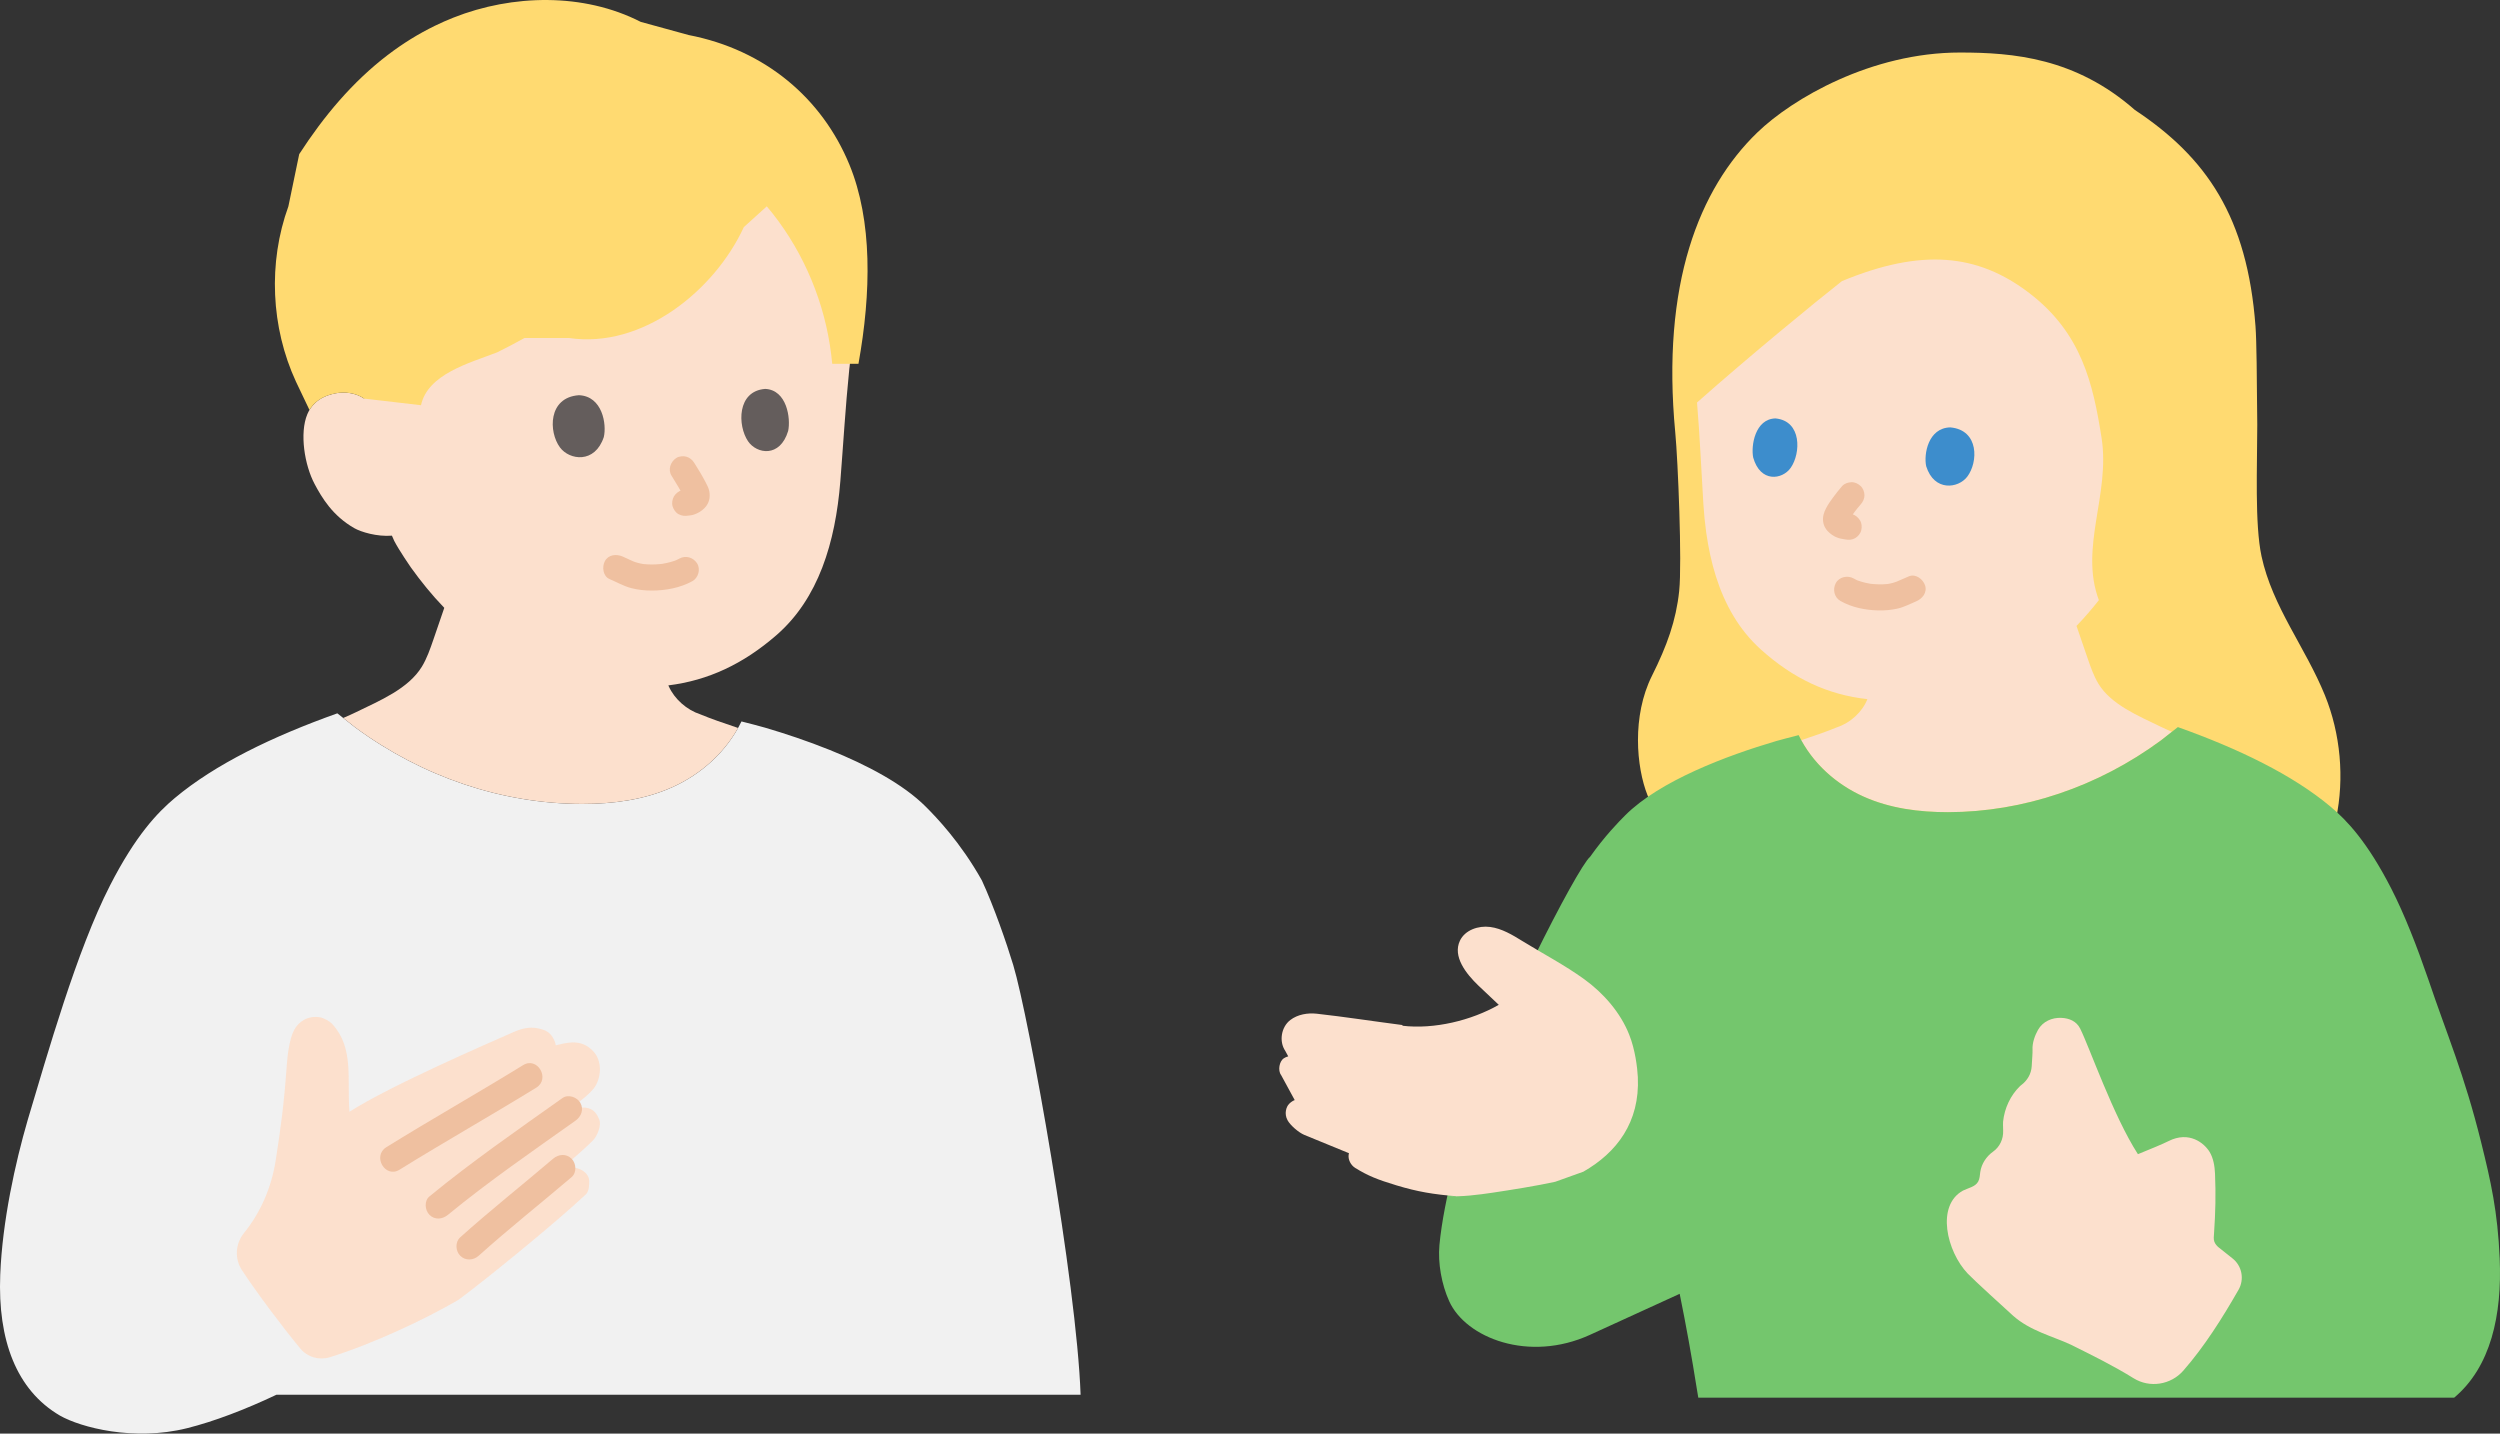 <?xml version="1.0" encoding="UTF-8"?><svg id="b" xmlns="http://www.w3.org/2000/svg" width="383.392" height="219.849" viewBox="0 0 383.392 219.849"><rect x="0" y="0" width="383.392" height="219.849" fill="#333333" stroke="none"/><defs><style>.d{fill:#3d8dcc;}.e{fill:#74c66d;}.f{fill:none;}.g{fill:#ffda71;}.h{fill:#fce0cd;}.i{fill:#efc0a0;}.j{fill:#645d5c;}.k{fill:#f1f1f1;}</style></defs><g id="c"><path class="k" d="M127.242,115.006c5.657,2.279,11.236,5.203,14.747,8.721,1.536,1.539,5.293,5.403,8.587,11.288,1.85,4.01,3.791,9.608,4.811,12.978,2.4,7.93,9.74,48.814,10.33,65.9H42.395c-4.74,2.25-9.594,4.106-13.726,5.135-8.136,2.025-16.258-.106-19.48-1.939C2.511,213.179-.358,205.526.036,195.512c.324-8.249,2.306-17.185,4.209-23.74,3.018-10.07,7.508-25.981,12.633-35.991,3.923-7.663,7.27-11.168,9.913-13.384,6.198-5.195,14.989-9.455,24.941-13.002.524.412.829.653.829.653l1.917,1.511c10.3,7.586,22.523,11.713,34.786,11.731,4.695,0,9.459-.596,13.827-2.561,4.367-1.965,8.345-5.397,10.618-10.092,1.104.28,2.858.731,3.608.952,3.042.895,6.498,2.038,9.925,3.419Z"/><path class="h" d="M70.276,199.358c-5.061,2.945-13.077,6.734-19.705,8.783-1.633.505-3.412-.002-4.503-1.317-2.676-3.225-6.677-8.547-8.965-12.038-1.156-1.763-1.01-4.051.313-5.692.021-.026.042-.052.062-.077,2.559-3.185,4.175-7.027,4.804-11.065.764-4.904,1.279-8.649,1.693-14.53.109-1.545.397-4.053,1.114-5.426.732-1.4,2.158-2.245,3.89-2.002.643.09,1.535.575,1.975,1.052,3.371,3.65,2.246,8.475,2.634,13.452,6.398-4.082,21.169-10.452,25.111-12.198,1.185-.525,2.426-.865,3.697-.615,1.342.264,2.007.616,2.575,1.78.143.293.227.574.266.842.387-.093.621-.148.621-.148,1.645-.391,3.55-.695,5.191,1.137,1.228,1.382,1.208,3.599.286,5.216-.683,1.195-2.953,2.815-4.071,3.61-.046.033-.093.066-.139.099,3.204-.924,4.147-.043,4.756,1.418.427,1.025-.364,2.683-.956,3.269-1.133,1.121-2.782,2.578-4.683,4.2,3.157-.475,4.072,1.152,4.111,1.872.036.671-.003,1.704-.49,2.166-4.508,4.278-15.933,13.556-19.587,16.211"/><path class="g" d="M259.509,127.359c-2.717-.209-6.008-3.276-6.846-5.383-1.725-4.338-2.418-12.148.679-18.343,2.299-4.599,3.694-8.452,4.171-12.987.46-4.367-.19-20.009-.596-24.278-2.172-22.82,3.671-37.435,12.579-46.048,5.37-5.192,17.471-12.265,31.067-12.265,8.172,0,17.731.809,26.833,8.807,10.97,7.27,17.251,16.397,18.501,33.179.171,2.299.209,7.675.271,15.073,0,6.31-.403,15.272.652,20.185,1.663,7.742,6.739,13.988,9.721,21.324,4.789,11.781,2.506,27.326-8.214,34.169l-88.819-13.433Z"/><path class="h" d="M261.663,81.681c.327,2.331.809,4.581,1.482,6.71,1.382,4.365,3.571,8.218,6.894,11.21,4.938,4.445,10.215,6.94,16.337,7.617-.77,1.973-2.63,3.657-4.661,4.316-1.425.601-3.429,1.291-5.493,1.981,2.186,3.976,5.701,6.906,9.534,8.631,4.102,1.846,8.577,2.405,12.986,2.405,11.516-.017,22.996-3.892,32.669-11.017,0,0,1.252-.987,1.664-1.311-.645-.276-1.261-.551-1.817-.823-3.373-1.648-7.51-3.347-9.459-6.558-.721-1.193-1.176-2.523-1.631-3.837-.574-1.674-1.149-3.348-1.722-5.021,1.24-1.279,2.363-2.59,3.429-3.947-3.021-8.088,1.78-16.188.411-24.914-1.31-8.31-3.05-16.03-11.07-22.17-7.935-6.083-16.576-6.887-28.747-1.839-3.925,3.074-14.196,11.503-22.218,18.611.446,5.327.665,10.631.971,15.533.093,1.499.237,2.976.44,4.422Z"/><path class="f" d="M332.711,24.405c5.204,5.154,7.637,10.92,9.12,17.907.744,3.517.958,7.131.595,10.698-.393,3.841-1.007,12.891-4.039,17.629"/><path class="f" d="M326.225,19.223c-8.773-6.692-17.056-8.527-25.403-8.402-13.226.199-24.023,4.929-31.432,13.063-4.278,4.696-7.477,11.626-8.826,17.854-1.268,5.852-1.584,14.754-.323,22.193"/><path class="i" d="M282.243,92.16c1.734.994,3.808,1.402,5.789,1.453.997.026,2.015-.066,2.987-.286.493-.112.957-.29,1.422-.486.294-.124.586-.251.877-.382.109-.049.217-.098.326-.147.034-.015.578-.242.182-.08.965-.393,1.757-1.348,1.397-2.46-.301-.931-1.423-1.82-2.46-1.397-.574.234-1.139.487-1.705.739-.038.017-.379.158-.157.07.22-.087-.108.038-.147.052-.177.065-.356.121-.538.17-.197.053-.396.096-.596.132-.087.016-.195.015-.277.045.112-.041.377-.041.105-.019-.421.034-.84.058-1.263.052-.409-.006-.812-.047-1.219-.076-.29-.021.363.06.078.013-.1-.017-.2-.031-.3-.048-.222-.038-.442-.082-.661-.133-.374-.087-.744-.193-1.106-.322-.071-.025-.447-.115-.143-.047.258.057.011.006-.065-.032-.171-.084-.339-.169-.505-.264-.908-.52-2.229-.243-2.736.718-.503.952-.252,2.181.718,2.736h0Z"/><path class="d" d="M295.396,71.506c-.402-1.825.291-5.891,3.693-5.963,4.455.393,4.286,5.364,2.595,7.568-1.385,1.805-5.063,2.301-6.287-1.606Z"/><path class="d" d="M268.863,70.164c-.36-1.829.293-5.91,3.409-5.997,4.079.374,3.902,5.361,2.343,7.579-1.277,1.817-4.647,2.33-5.752-1.583Z"/><path class="f" d="M283.929,75.945c-.401.606-1.35,2.105-1.765,2.906-.224.388-.466.916-.169,1.251.599.676,1.114.609,1.514.693"/><path class="i" d="M282.515,74.531c-.51.579-.984,1.193-1.443,1.813-.377.508-.737,1.031-1.03,1.593-.343.658-.551,1.321-.451,2.068.123.912.675,1.538,1.403,2.045.372.259.827.442,1.266.549.236.057.478.078.717.126.533.105,1.06.08,1.541-.202.415-.243.811-.718.919-1.195.117-.512.091-1.087-.202-1.541-.271-.42-.688-.819-1.195-.919-.377-.075-.749-.107-1.11-.252l.478.202c-.152-.067-.291-.145-.426-.242l.405.313c-.121-.095-.233-.196-.328-.318l.313.405c-.025-.037-.045-.076-.06-.117l.202.478c-.015-.041-.025-.083-.03-.127l.071.532c-.005-.07-.004-.132.003-.202l-.071.532c.02-.122.055-.236.099-.351l-.202.478c.337-.793.888-1.506,1.409-2.185l-.313.405c.278-.36.563-.714.863-1.055.353-.401.586-.867.586-1.414,0-.491-.218-1.076-.586-1.414-.381-.35-.882-.61-1.414-.586-.511.023-1.065.189-1.414.586h0Z"/><path class="f" d="M329.991,66.572c1.271-.822,2.825-.954,4.09-.7,2.755.552,3.699,2.176,4.066,3.097,1.095,2.754.266,7.349-1.228,10.034-1.053,1.899-2.645,4.524-5.854,6.266-1.31.707-5.182,1.714-7.743.287"/><path class="e" d="M383.343,192.972c-.311-7.185-1.348-11.756-2.835-17.757-2.632-10.618-5.255-16.54-8.094-24.974-1.752-5.086-3.668-10.01-5.689-13.958-3.684-7.197-6.827-10.489-9.31-12.569-5.821-4.879-14.077-8.88-23.425-12.21-.49.386-.777.612-.777.612l-1.801,1.419c-9.673,7.125-21.153,11-32.669,11.017-4.409,0-8.884-.56-12.986-2.406-4.078-1.835-7.795-5.033-9.922-9.409-1.039.264-2.725.697-3.438.907-7.571,2.227-17.877,6.096-23.172,11.401-1.031,1.033-3.129,3.184-5.371,6.349-1.996,1.671-14.738,26.565-18.282,38.361-1.338,4.453-4.162,14.025-4.826,21.189-.256,2.767.34,6.055,1.5,8.611,2.562,5.644,12.222,9.417,21.555,5.167,0,0,7.165-3.277,13.789-6.307.98,4.822,1.854,9.665,2.621,14.524,0,0,.086.516.234,1.406h115.916c5.613-4.712,7.362-12.645,6.982-21.374Z"/><path class="h" d="M221.971,183.434c2.079.14,4.854-.217,6.915-.525,2.747-.41,6.921-1.076,9.632-1.68l4.297-1.541c5.125-2.925,8.683-7.592,8.359-14.491-.068-1.455-.41-4.237-1.319-6.508-1.316-3.363-3.927-6.373-6.916-8.532-3.001-2.168-6.302-3.887-9.453-5.83-1.548-.955-3.156-1.932-4.959-2.171-1.803-.239-3.865.468-4.64,2.113-1.135,2.411.926,5.047,2.85,6.89,1.03.987,2.066,1.966,3.11,2.937-4.212,2.404-9.895,3.786-14.79,3.208l.039-.104c-4.6-.594-8.953-1.273-13.15-1.739-1.411-.157-2.941.103-4.069.966-1.403,1.072-1.761,3.282-.768,4.743l.446.828c-.252.072-.488.173-.691.308-.661.441-.942,1.855-.393,2.572l2.08,3.827c-.285.11-.569.293-.849.571-.461.457-.795,1.528-.245,2.529.416.756,1.651,1.849,2.565,2.239l6.855,2.81c-.024.059-.038.122-.049.185-.128.792.325,1.652,1.007,2.074,1.904,1.177,3.361,1.777,6.349,2.677,3.228.973,5.594,1.371,9.292,1.674"/><path class="h" d="M308.519,201.592c-1.019-.924-5.756-5.228-6.754-6.278-3.229-3.397-4.894-10.454-.718-12.732.819-.403,1.86-.571,2.314-1.362.256-.446.254-.987.329-1.495.187-1.251.937-2.384,1.966-3.115s1.589-1.946,1.54-3.206c-.026-.672-.024-1.256-.011-1.382.213-2.047,1.123-4.034,2.609-5.468.046-.044.102-.09.165-.137.937-.694,1.553-1.735,1.618-2.899.059-1.066.148-2.114.125-2.494-.065-1.097.378-2.265.839-3.079.746-1.319,2.17-1.905,3.558-1.848,1.232.05,2.335.501,2.911,1.649,1.426,2.843,5.068,13.387,8.856,19.256,1.91-.773,3.881-1.593,4.674-1.996,3.202-1.626,5.501.324,6.303,1.625.6.974.798,2.224.846,3.367.132,3.175.075,5.84-.153,9.179-.029.425-.096.866.057,1.264.133.344.382.639.67.87.72.578,1.412,1.131,2.088,1.658,1.473,1.149,1.874,3.207.945,4.829-2.505,4.371-5.212,8.668-8.462,12.394-1.914,2.195-5.162,2.707-7.635,1.171-3.054-1.896-6.245-3.47-9.615-5.146-2.808-1.307-6.244-2.11-8.873-4.45,0,0-.069-.062-.193-.175Z"/><path class="h" d="M55.858,61.128c-1.338-.899-2.99-1.068-4.342-.821-2.943.537-3.978,2.248-4.386,3.221-1.217,2.912-.42,7.819,1.121,10.706,1.086,2.041,2.732,4.865,6.116,6.78,1,.563,3.429,1.318,5.738,1.133.196.444.353.804.353.804.763,1.477,2.54,4.049,2.54,4.049,1.557,2.163,3.206,4.222,5.136,6.216-.561,1.637-1.123,3.275-1.685,4.914-.484,1.398-.969,2.815-1.736,4.085-2.075,3.418-6.48,5.228-10.072,6.982-.613.3-1.294.604-2.008.908.331.26,1.845,1.453,1.845,1.453,10.3,7.586,22.523,11.713,34.786,11.731,4.695,0,9.459-.596,13.827-2.561,4.05-1.823,7.766-4.907,10.097-9.091-2.179-.729-4.289-1.457-5.794-2.091-2.056-.667-3.948-2.321-4.835-4.296,0,0-.026-.059-.062-.142,6.127-.76,11.498-3.29,16.574-7.702,6.432-5.591,9.048-14.184,9.802-23.621.434-5.442.777-11.354,1.379-17.268,0,0,4.645-29.481-27.188-29.481-49.5,0-47.205,34.093-47.205,34.093Z"/><path class="f" d="M60.748,10.789c9.465-6.962,18.317-8.761,27.201-8.473,14.077.457,25.483,5.694,33.22,14.491,4.467,5.079,7.744,12.516,9.065,19.171,1.241,6.254,1.412,15.737-.068,23.633"/><path class="f" d="M53.747,16.186c-5.637,5.39-8.334,11.484-10.042,18.895-.857,3.731-1.152,7.574-.832,11.378.347,4.096.833,13.743,3.973,18.844"/><path class="f" d="M53.747,16.186c-5.637,5.39-8.334,11.484-10.042,18.895-.857,3.731-1.152,7.574-.832,11.378.347,4.096.833,13.743,3.973,18.844"/><path class="f" d="M60.748,10.789c9.465-6.962,18.317-8.761,27.201-8.473,14.077.457,25.483,5.694,33.22,14.491,4.467,5.079,7.744,12.516,9.065,19.171,1.241,6.254,1.412,15.737-.068,23.633"/><path class="g" d="M59.505,8.398c-5.43,4.135-9.871,9.442-13.619,15.242l-1.659,8.001c-3.131,8.62-2.685,18.569,1.156,26.88l2.076,4.353c.566-.953,1.699-2.137,4.057-2.567,1.352-.247,3.004-.078,4.342.821l8.706,1.014c1.038-4.789,7.435-6.471,11.667-8.103,1.367-.676,2.781-1.411,4.208-2.207h6.807c11.256,1.689,22.342-7.26,26.826-17.007l3.522-3.183c5.045,5.978,8.438,13.429,9.671,21.258.151.959.27,1.922.365,2.888h4.022c1.963-10.918,2.156-21.945-1.4-30.566-4.187-10.151-12.913-17.583-24.642-19.851l-7.354-2.02c-8.77-4.491-19.689-4.224-28.71-.655-.97.384-1.925.806-2.863,1.263-2.571,1.253-4.956,2.748-7.176,4.439Z"/><path class="i" d="M104.164,85.673c-.157.087-.317.165-.479.243-.272.133.031-.06.089-.037-.04-.016-.227.086-.272.102-.407.145-.824.26-1.246.353-.207.046-.415.086-.624.121-.048.008-.401.063-.133.024s-.088.009-.137.014c-.458.048-.919.074-1.381.075-.425.001-.847-.025-1.271-.062-.344-.03.068-.017.074.014-.002-.013-.271-.044-.298-.049-.192-.035-.383-.076-.573-.124-.181-.046-.36-.098-.537-.159-.045-.016-.476-.182-.243-.087.206.084-.14-.065-.175-.081-.489-.224-.971-.461-1.465-.673-.959-.411-2.189-.318-2.736.718-.454.859-.309,2.297.718,2.736,1.095.469,2.149,1.077,3.306,1.384,1.032.274,2.133.385,3.2.382,2.116-.005,4.332-.414,6.201-1.442.918-.505,1.292-1.845.718-2.736-.599-.93-1.755-1.258-2.736-.718h0Z"/><path class="j" d="M92.598,67.024c.462-1.936-.201-6.277-3.82-6.417-4.751.335-4.663,5.631-2.903,8.009,1.441,1.948,5.347,2.544,6.724-1.593Z"/><path class="j" d="M120.87,66.089c.417-1.94-.202-6.297-3.518-6.448-4.35.323-4.254,5.634-2.635,8.026,1.325,1.958,4.904,2.567,6.153-1.578Z"/><path class="i" d="M102.996,72.972c.345.543.678,1.093,1.004,1.648.35.596.717,1.199.997,1.833l-.202-.478c.06.147.106.293.129.45l-.071-.532c.006.075.006.141-.001.216l.071-.532c-.006.046-.018.091-.034.134l.202-.478c-.017.044-.039.085-.066.124l.313-.405c-.112.139-.244.258-.385.367l.405-.313c-.12.086-.244.158-.379.218l.478-.202c-.166.065-.335.104-.512.129l.532-.071c-.309.04-.62.069-.926.124-.467.083-.964.525-1.195.919-.251.429-.357,1.061-.202,1.541.157.484.457.951.919,1.195.5.264.985.3,1.541.202.047-.008.094-.015.141-.022l-.532.071c.413-.051.841-.069,1.237-.208.602-.211,1.144-.531,1.591-.992.698-.72.9-1.585.731-2.55-.084-.481-.319-.924-.542-1.354-.543-1.046-1.157-2.06-1.789-3.054-.276-.435-.692-.78-1.195-.919-.479-.132-1.116-.072-1.541.202-.883.569-1.318,1.792-.718,2.736h0Z"/><path class="i" d="M80.226,163.343c-6.943,4.279-14.049,8.289-20.98,12.588-2.183,1.354-.177,4.816,2.019,3.454,6.931-4.299,14.037-8.309,20.98-12.588,2.188-1.348.181-4.81-2.019-3.454h0Z"/><path class="i" d="M86.254,168.396c-6.887,4.894-13.861,9.711-20.392,15.079-.835.686-.711,2.117,0,2.828.826.826,1.991.688,2.828,0,6.267-5.151,12.975-9.758,19.583-14.454.879-.625,1.297-1.745.718-2.736-.508-.869-1.851-1.346-2.736-.718h0Z"/><path class="i" d="M84.828,177.694c-4.734,4.035-9.62,7.898-14.248,12.056-.804.722-.735,2.093,0,2.828.799.799,2.023.724,2.828,0,4.628-4.158,9.515-8.021,14.248-12.056.822-.701.721-2.107,0-2.828-.815-.815-2.004-.703-2.828,0h0Z"/></g></svg>
